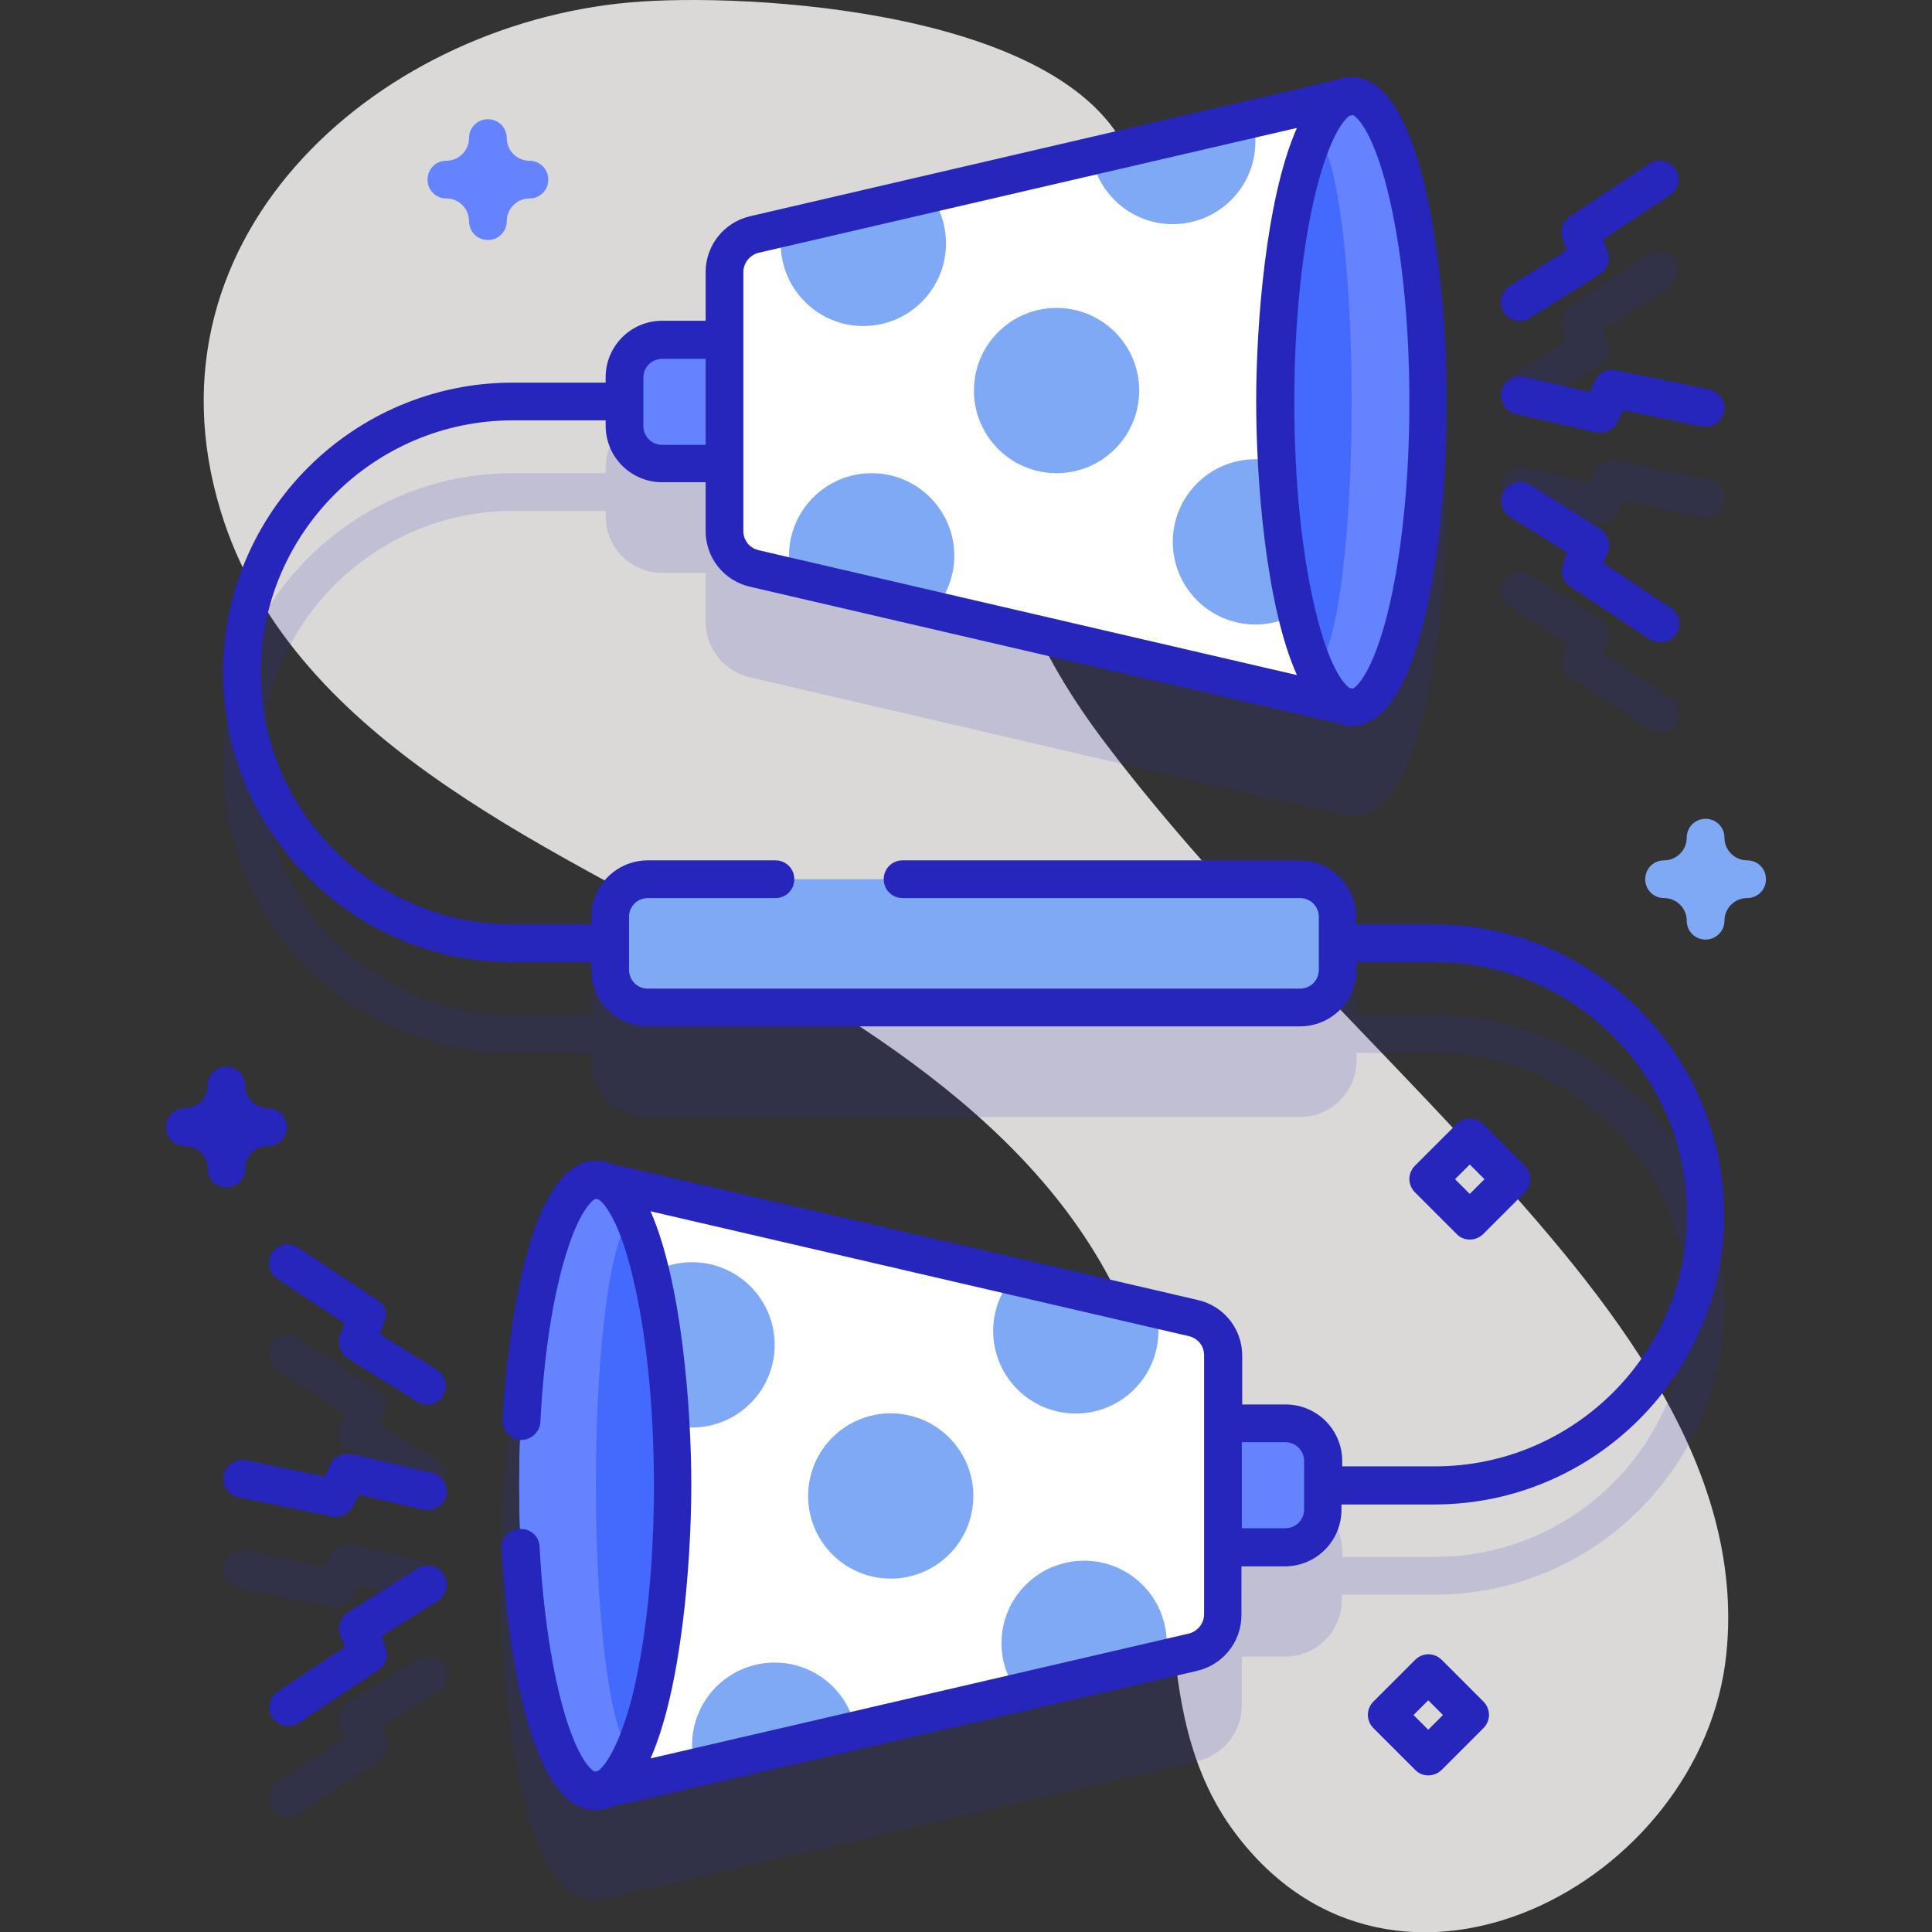 <?xml version="1.0" encoding="utf-8"?>
<!-- Generator: Adobe Illustrator 24.0.1, SVG Export Plug-In . SVG Version: 6.00 Build 0)  -->
<svg version="1.1" id="Capa_1" xmlns="http://www.w3.org/2000/svg" xmlns:xlink="http://www.w3.org/1999/xlink" x="0px" y="0px"
	 viewBox="0 0 512 512" style="enable-background:new 0 0 512 512;" xml:space="preserve">
<rect x="0" y="0" width="512" height="512" fill="#333333" stroke="none"/>
<style type="text/css">
	.st0{fill:#DAD9D8;}
	.st1{opacity:0.15;}
	.st2{fill:#2626BC;}
	.st3{fill:#6583FE;}
	.st4{fill:#FFFFFF;}
	.st5{fill:#7FA9F4;}
	.st6{fill:#4369FD;}
</style>
<path class="st0" d="M170.1,0.4C102,4.8,35.9,61.5,58.5,135.5c18.3,59.7,84.7,87.7,134.7,115.7c47.9,26.8,98.6,60.2,112,117.2
	c9.2,39.2-2.1,84.9,22,117.2c42.3,56.7,124.1,13.6,130.3-47.3c5.2-50.5-31.5-94.7-65.8-132.2c-33.3-36.3-70.5-71.4-100-110.8
	c-27.3-36.6-41.6-82-5.4-118.2c8.1-8.1,17.8-16.5,14.9-29.7C291.4,3.9,203.4-1.8,170.1,0.4L170.1,0.4z"/>
<g class="st1">
	<path class="st2" d="M401.7,133.7l21.3,4.9c0.4,0.1,0.8,0.1,1.1,0.1c1.9,0,3.7-1.1,4.6-2.9l1.4-3.1l20.9,4.3
		c2.7,0.6,5.3-1.2,5.9-3.9s-1.2-5.3-3.9-5.9l-24.8-5.1c-2.3-0.5-4.6,0.7-5.5,2.8l-1.4,3l-17.3-4c-2.7-0.6-5.4,1.1-6,3.7
		C397.3,130.4,399,133.1,401.7,133.7L401.7,133.7z"/>
	<path class="st2" d="M402.8,109.1c0.9,0,1.8-0.2,2.6-0.8L424,96.7c2-1.3,2.9-3.8,2-6l-1.2-3.2l17.8-11.8c2.3-1.5,2.9-4.6,1.4-6.9
		c-1.5-2.3-4.6-2.9-6.9-1.4l-21.1,14c-1.9,1.3-2.7,3.7-1.9,5.9l1.1,3.1l-15.1,9.4c-2.3,1.5-3.1,4.5-1.6,6.9
		C399.5,108.2,401.1,109.1,402.8,109.1L402.8,109.1z"/>
	<path class="st2" d="M416,179.4l21.1,14c0.8,0.6,1.8,0.8,2.8,0.8c1.6,0,3.2-0.8,4.2-2.2c1.5-2.3,0.9-5.4-1.4-6.9l-17.8-11.8
		l1.2-3.2c0.8-2.2,0-4.7-2-6l-18.5-11.6c-2.3-1.5-5.4-0.8-6.9,1.6c-1.5,2.3-0.8,5.4,1.6,6.9l15.1,9.4l-1.1,3.1
		C413.3,175.7,414.1,178.2,416,179.4L416,179.4z"/>
	<path class="st2" d="M114.5,414.3l-21.3-4.9c-2.3-0.5-4.7,0.6-5.7,2.8l-1.4,3.1l-20.9-4.3c-2.7-0.6-5.3,1.2-5.9,3.9
		s1.2,5.3,3.9,5.9l24.8,5.1c0.3,0.1,0.7,0.1,1,0.1c1.9,0,3.7-1.1,4.6-2.9l1.4-3l17.3,4c2.7,0.6,5.4-1.1,6-3.7
		C118.8,417.6,117.1,414.9,114.5,414.3L114.5,414.3z"/>
	<path class="st2" d="M110.7,439.7l-18.5,11.6c-2,1.3-2.9,3.8-2,6l1.2,3.2l-17.8,11.8c-2.3,1.5-2.9,4.6-1.4,6.9
		c1,1.5,2.6,2.2,4.2,2.2c0.9,0,1.9-0.3,2.8-0.8l21.1-14c1.9-1.3,2.7-3.7,1.9-5.9l-1.1-3.1l15.1-9.4c2.3-1.5,3.1-4.5,1.6-6.9
		C116.1,438.9,113,438.2,110.7,439.7L110.7,439.7z"/>
	<path class="st2" d="M100.1,368.6l-21.1-14c-2.3-1.5-5.4-0.9-6.9,1.4c-1.5,2.3-0.9,5.4,1.4,6.9l17.8,11.8l-1.2,3.2
		c-0.8,2.2,0,4.7,2,6l18.5,11.6c0.8,0.5,1.7,0.8,2.6,0.8c1.7,0,3.3-0.8,4.2-2.4c1.5-2.3,0.8-5.4-1.6-6.9l-15.1-9.4l1.1-3.1
		C102.9,372.3,102.1,369.8,100.1,368.6L100.1,368.6z"/>
	<path class="st2" d="M380.2,269h-20.8v-2c0-8.3-6.7-15-15-15H171.7c-8.3,0-15,6.7-15,15v2h-20.8c-36.8,0-66.8-30-66.8-66.8
		s30-66.8,66.8-66.8h24.6v1.4c0,8.3,6.7,15,15,15H187v12.9c0,7.1,4.8,13.2,11.8,14.8c0,0,158.1,36.9,159.4,36.9
		c20,0,25.3-56.3,25.3-86s-5.3-86-25.3-86c0,0,0,0,0,0c0,0,0,0,0,0c-1.4,0-159.4,36.9-159.4,36.9C191.9,82.9,187,89,187,96.1v12.9
		h-11.5c-8.3,0-15,6.7-15,15v1.4h-24.6c-42.3,0-76.8,34.4-76.8,76.8S93.6,279,135.9,279h20.8v2c0,8.3,6.7,15,15,15h172.8
		c8.3,0,15-6.7,15-15v-2h20.8c36.8,0,66.8,30,66.8,66.8s-30,66.8-66.8,66.8h-24.6v-1.4c0-8.3-6.7-15-15-15h-11.5v-12.9
		c0-7.1-4.8-13.2-11.8-14.8c0,0-158-36.9-159.4-36.9c0,0,0,0-0.1,0c0,0,0,0,0,0c-20,0-25.3,56.3-25.3,86s5.3,86,25.3,86
		c1.4,0,159.4-36.9,159.4-36.9c6.9-1.6,11.8-7.7,11.8-14.8v-12.9h11.5c8.3,0,15-6.7,15-15v-1.4h24.6c42.3,0,76.8-34.4,76.8-76.8
		S422.5,269,380.2,269L380.2,269z"/>
</g>
<g>
	<g>
		<g>
			<g>
				<path class="st3" d="M210.2,122.8h-34.8c-5.5,0-10-4.5-10-10v-12.8c0-5.5,4.5-10,10-10h34.8V122.8z"/>
				<g>
					<path class="st4" d="M192,72.1v68.6c0,4.8,3.3,8.9,7.9,10l158.3,36.7V25.4L199.9,62.2C195.3,63.2,192,67.4,192,72.1L192,72.1z"
						/>
					<g>
						<path class="st5" d="M250.7,64.5c0,12.1-9.8,21.9-21.9,21.9s-21.9-9.8-21.9-21.9c0-1.4,0.1-2.8,0.4-4.1l39-9.1
							C249.1,55.1,250.7,59.6,250.7,64.5z"/>
						<path class="st5" d="M332.7,37.5c0,12.1-9.8,21.9-21.9,21.9c-10.8,0-19.7-7.8-21.5-18l42.6-9.9
							C332.4,33.4,332.7,35.5,332.7,37.5z"/>
						<path class="st5" d="M252.9,147.3c0,5.5-2.1,10.6-5.5,14.5l-37.5-8.7c-0.5-1.8-0.8-3.8-0.8-5.8c0-12.1,9.8-21.9,21.9-21.9
							C243.1,125.4,252.9,135.2,252.9,147.3z"/>
						<circle class="st5" cx="332.7" cy="143.6" r="21.9"/>
					</g>
					<ellipse class="st3" cx="358.2" cy="106.4" rx="20.3" ry="81"/>
					<path class="st3" d="M378.5,106.4c0,44.8-9.1,81-20.3,81c-3.7,0-7.2-3.9-10.1-10.9c-6.1-14-10.1-40.2-10.1-70.2
						s4.1-56.2,10.1-70.2c3-6.9,6.4-10.9,10.1-10.9C369.4,25.4,378.5,61.7,378.5,106.4z"/>
					<ellipse class="st6" cx="348.1" cy="106.4" rx="10.1" ry="70.2"/>
					<circle class="st5" cx="280" cy="103.5" r="21.9"/>
				</g>
			</g>
		</g>
	</g>
	<g>
		<g>
			<path class="st3" d="M305.9,377.2h34.8c5.5,0,10,4.5,10,10v12.8c0,5.5-4.5,10-10,10h-34.8V377.2z"/>
			<g>
				<path class="st4" d="M324.1,427.9v-68.6c0-4.8-3.3-8.9-7.9-10l-158.3-36.7v162.1l158.3-36.7
					C320.8,436.8,324.1,432.6,324.1,427.9z"/>
				<g>
					<path class="st5" d="M265.4,435.5c0-12.1,9.8-21.9,21.9-21.9s21.9,9.8,21.9,21.9c0,1.4-0.1,2.8-0.4,4.1l-39,9.1
						C267.1,444.9,265.4,440.4,265.4,435.5L265.4,435.5z"/>
					<path class="st5" d="M183.4,462.5c0-12.1,9.8-21.9,21.9-21.9c10.8,0,19.7,7.8,21.5,18l-42.6,9.9
						C183.7,466.6,183.4,464.5,183.4,462.5L183.4,462.5z"/>
					<path class="st5" d="M263.2,352.7c0-5.5,2.1-10.6,5.5-14.5l37.5,8.7c0.5,1.8,0.8,3.8,0.8,5.8c0,12.1-9.8,21.9-21.9,21.9
						C273,374.6,263.2,364.8,263.2,352.7L263.2,352.7z"/>
					<circle class="st5" cx="183.4" cy="356.4" r="21.9"/>
				</g>
				<ellipse class="st3" cx="157.9" cy="393.6" rx="20.3" ry="81"/>
				<path class="st3" d="M137.6,393.6c0-44.8,9.1-81,20.3-81c3.7,0,7.2,4,10.1,10.9c6.1,14,10.1,40.2,10.1,70.2s-4.1,56.2-10.1,70.2
					c-3,6.9-6.4,10.9-10.1,10.9C146.7,474.6,137.6,438.3,137.6,393.6z"/>
				<ellipse class="st6" cx="168" cy="393.6" rx="10.1" ry="70.2"/>
				
					<ellipse transform="matrix(0.16 -0.987 0.987 0.16 -193.067 566.043)" class="st5" cx="236.1" cy="396.5" rx="21.9" ry="21.9"/>
			</g>
		</g>
	</g>
</g>
<path class="st5" d="M344.4,267H171.7c-5.5,0-10-4.5-10-10v-14c0-5.5,4.5-10,10-10h172.8c5.5,0,10,4.5,10,10v14
	C354.4,262.5,350,267,344.4,267z"/>
<path class="st5" d="M452,249c-2.8,0-5-2.2-5-5c0-3.3-2.7-6-6-6c-2.8,0-5-2.2-5-5s2.2-5,5-5c3.3,0,6-2.7,6-6c0-2.8,2.2-5,5-5
	s5,2.2,5,5c0,3.3,2.7,6,6,6c2.8,0,5,2.2,5,5s-2.2,5-5,5c-3.3,0-6,2.7-6,6C457,246.8,454.7,249,452,249z"/>
<path class="st3" d="M129.3,63.6c-2.8,0-5-2.2-5-5c0-3.3-2.7-6-6-6c-2.8,0-5-2.2-5-5s2.2-5,5-5c3.3,0,6-2.7,6-6c0-2.8,2.2-5,5-5
	s5,2.2,5,5c0,3.3,2.7,6,6,6c2.8,0,5,2.2,5,5s-2.2,5-5,5c-3.3,0-6,2.7-6,6C134.3,61.4,132.1,63.6,129.3,63.6z"/>
<path class="st2" d="M60,314.7c-2.8,0-5-2.2-5-5c0-3.3-2.7-6-6-6c-2.8,0-5-2.2-5-5s2.2-5,5-5c3.3,0,6-2.7,6-6c0-2.8,2.2-5,5-5
	s5,2.2,5,5c0,3.3,2.7,6,6,6c2.8,0,5,2.2,5,5s-2.2,5-5,5c-3.3,0-6,2.7-6,6C65,312.4,62.8,314.7,60,314.7z"/>
<path class="st2" d="M378.5,470.5c-1.3,0-2.6-0.5-3.5-1.5l-11-11c-2-2-2-5.1,0-7.1l11-11c2-2,5.1-2,7.1,0l11,11c2,2,2,5.1,0,7.1
	l-11,11C381.1,470,379.8,470.5,378.5,470.5z M374.6,454.5l3.9,3.9l3.9-3.9l-3.9-3.9L374.6,454.5z"/>
<path class="st2" d="M389.5,328.5c-1.3,0-2.6-0.5-3.5-1.5l-11-11c-2-2-2-5.1,0-7.1l11-11c2-2,5.1-2,7.1,0l11,11c2,2,2,5.1,0,7.1
	l-11,11C392.1,328,390.8,328.5,389.5,328.5z M385.6,312.5l3.9,3.9l3.9-3.9l-3.9-3.9L385.6,312.5z"/>
<g>
	<path class="st2" d="M401.7,109.7l21.3,4.9c0.4,0.1,0.8,0.1,1.1,0.1c1.9,0,3.7-1.1,4.6-2.9l1.4-3.1l20.9,4.3
		c2.7,0.6,5.3-1.2,5.9-3.9s-1.2-5.3-3.9-5.9l-24.8-5.1c-2.3-0.5-4.6,0.7-5.5,2.8l-1.4,3l-17.3-4c-2.7-0.6-5.4,1.1-6,3.7
		C397.3,106.4,399,109.1,401.7,109.7L401.7,109.7z"/>
	<path class="st2" d="M402.8,85.1c0.9,0,1.8-0.2,2.6-0.8L424,72.7c2-1.3,2.9-3.8,2-6l-1.2-3.2l17.8-11.8c2.3-1.5,2.9-4.6,1.4-6.9
		c-1.5-2.3-4.6-2.9-6.9-1.4l-21.1,14c-1.9,1.3-2.7,3.7-1.9,5.9l1.1,3.1l-15.1,9.4c-2.3,1.5-3.1,4.5-1.6,6.9
		C399.5,84.2,401.1,85.1,402.8,85.1L402.8,85.1z"/>
	<path class="st2" d="M424,140.1l-18.5-11.6c-2.3-1.5-5.4-0.8-6.9,1.6c-1.5,2.3-0.8,5.4,1.6,6.9l15.1,9.4l-1.1,3.1
		c-0.8,2.2,0,4.6,1.9,5.9l21.1,14c0.8,0.6,1.8,0.8,2.8,0.8c1.6,0,3.2-0.8,4.2-2.2c1.5-2.3,0.9-5.4-1.4-6.9l-17.8-11.8l1.2-3.2
		C426.9,143.9,426,141.4,424,140.1L424,140.1z"/>
	<path class="st2" d="M158.5,469.3l-0.9,0.2c-1.1-0.5-4.4-3.6-7.8-14.8c-3.4-11.3-5.9-27.3-6.8-44.8c-0.1-2.8-2.5-4.9-5.3-4.7
		c-2.8,0.1-4.9,2.5-4.7,5.3c0.6,11.5,4.6,69.1,24.8,69.2c0,0,0,0,0,0c0,0,0,0,0.1,0c1.3,0,2.6-0.3,3.8-0.8l155.5-36.1
		c6.9-1.6,11.8-7.7,11.8-14.8v-12.9h11.5c8.3,0,15-6.7,15-15v-1.4h24.6c42.3,0,76.8-34.4,76.8-76.8S422.5,245,380.2,245h-20.8v-2
		c0-8.3-6.7-15-15-15H239.2c-2.8,0-5,2.2-5,5s2.2,5,5,5h105.3c2.8,0,5,2.2,5,5v14c0,2.8-2.2,5-5,5H171.7c-2.8,0-5-2.2-5-5v-14
		c0-2.8,2.2-5,5-5h33.8c2.8,0,5-2.2,5-5s-2.2-5-5-5h-33.8c-8.3,0-15,6.7-15,15v2h-20.8c-36.8,0-66.8-30-66.8-66.8s30-66.8,66.8-66.8
		h24.6v1.4c0,8.3,6.7,15,15,15H187v12.9c0,7.1,4.8,13.2,11.8,14.8l155.5,36.1c1.2,0.5,2.5,0.8,3.8,0.8c0,0,0,0,0.1,0c0,0,0,0,0,0
		c20-0.1,25.2-56.3,25.2-86c0-29.8-5.3-86-25.3-86c0,0-0.1,0-0.1,0c0,0-0.1,0-0.1,0c-1.3,0-2.5,0.3-3.7,0.8L198.8,57.3
		C191.9,58.9,187,65,187,72.1v12.9h-11.5c-8.3,0-15,6.7-15,15v1.4h-24.6c-42.3,0-76.8,34.4-76.8,76.8S93.6,255,135.9,255h20.8v2
		c0,8.3,6.7,15,15,15h172.8c8.3,0,15-6.7,15-15v-2h20.8c36.8,0,66.8,30,66.8,66.8s-30,66.8-66.8,66.8h-24.6v-1.4c0-8.3-6.7-15-15-15
		h-11.5v-12.9c0-7.1-4.8-13.2-11.8-14.8l-155.5-36.1c-1.2-0.5-2.4-0.7-3.7-0.8c0,0-0.1,0-0.1,0c0,0-0.1,0-0.1,0
		c-20.1,0-24.2,57.2-24.8,68.7c-0.1,2.8,2,5.1,4.7,5.3c2.8,0.1,5.1-2,5.3-4.7c0.9-17.5,3.3-33.3,6.8-44.5
		c3.4-11.1,6.7-14.2,7.8-14.7l0.9,0.2c1.6,1.1,5.4,5.8,8.8,19.7c3.7,14.9,5.8,34.8,5.8,56.1s-2.1,41.2-5.8,56.1
		C163.9,463.5,160.1,468.2,158.5,469.3L158.5,469.3z M367.7,50.4c3.7,14.9,5.8,34.8,5.8,56.1s-2.1,41.2-5.8,56.1
		c-3.8,15.1-7.9,19.3-9.2,19.9l-0.9-0.2c-1.6-1.1-5.4-5.8-8.8-19.7c-3.7-14.9-5.8-34.8-5.8-56.1s2.1-41.2,5.8-56.1
		c3.5-13.9,7.2-18.6,8.8-19.7l0.9-0.2C359.8,31,363.9,35.2,367.7,50.4z M197,72.1c0-2.4,1.7-4.5,4-5.1l142.7-33.1
		c-8.2,18.5-10.8,51.9-10.8,72.5s2.5,54,10.8,72.5l-142.7-33.1c-2.4-0.6-4-2.6-4-5.1L197,72.1L197,72.1z M170.5,100.1
		c0-2.8,2.2-5,5-5H187v22.8h-11.5c-2.8,0-5-2.2-5-5V100.1z M340.6,382.2c2.8,0,5,2.2,5,5v12.8c0,2.8-2.2,5-5,5h-11.5v-22.8H340.6z
		 M172.4,321l142.7,33.1c2.4,0.6,4,2.6,4,5.1v68.6c0,2.4-1.7,4.5-4,5.1l-142.7,33.1c8.2-18.5,10.8-51.9,10.8-72.5
		C183.2,372.9,180.6,339.6,172.4,321z"/>
	<path class="st2" d="M114.5,390.3l-21.3-4.9c-2.3-0.5-4.7,0.6-5.7,2.8l-1.4,3.1l-20.9-4.3c-2.7-0.6-5.3,1.2-5.9,3.9
		c-0.6,2.7,1.2,5.3,3.9,5.9l24.8,5.1c0.3,0.1,0.7,0.1,1,0.1c1.9,0,3.7-1.1,4.6-2.9l1.4-3l17.3,4c2.7,0.6,5.4-1.1,6-3.7
		C118.8,393.6,117.1,390.9,114.5,390.3L114.5,390.3z"/>
	<path class="st2" d="M117.6,417.3c-1.5-2.3-4.5-3.1-6.9-1.6l-18.5,11.6c-2,1.3-2.9,3.8-2,6l1.2,3.2l-17.8,11.8
		c-2.3,1.5-2.9,4.6-1.4,6.9c1,1.5,2.6,2.2,4.2,2.2c0.9,0,1.9-0.3,2.8-0.8l21.1-14c1.9-1.3,2.7-3.7,1.9-5.9l-1.1-3.1l15.1-9.4
		C118.3,422.7,119,419.6,117.6,417.3L117.6,417.3z"/>
	<path class="st2" d="M100.1,344.6l-21.1-14c-2.3-1.5-5.4-0.9-6.9,1.4c-1.5,2.3-0.9,5.4,1.4,6.9l17.8,11.8l-1.2,3.2
		c-0.8,2.2,0,4.7,2,6l18.5,11.6c0.8,0.5,1.7,0.8,2.6,0.8c1.7,0,3.3-0.8,4.2-2.4c1.5-2.3,0.8-5.4-1.6-6.9l-15.1-9.4l1.1-3.1
		C102.9,348.3,102.1,345.8,100.1,344.6L100.1,344.6z"/>
</g>
</svg>

